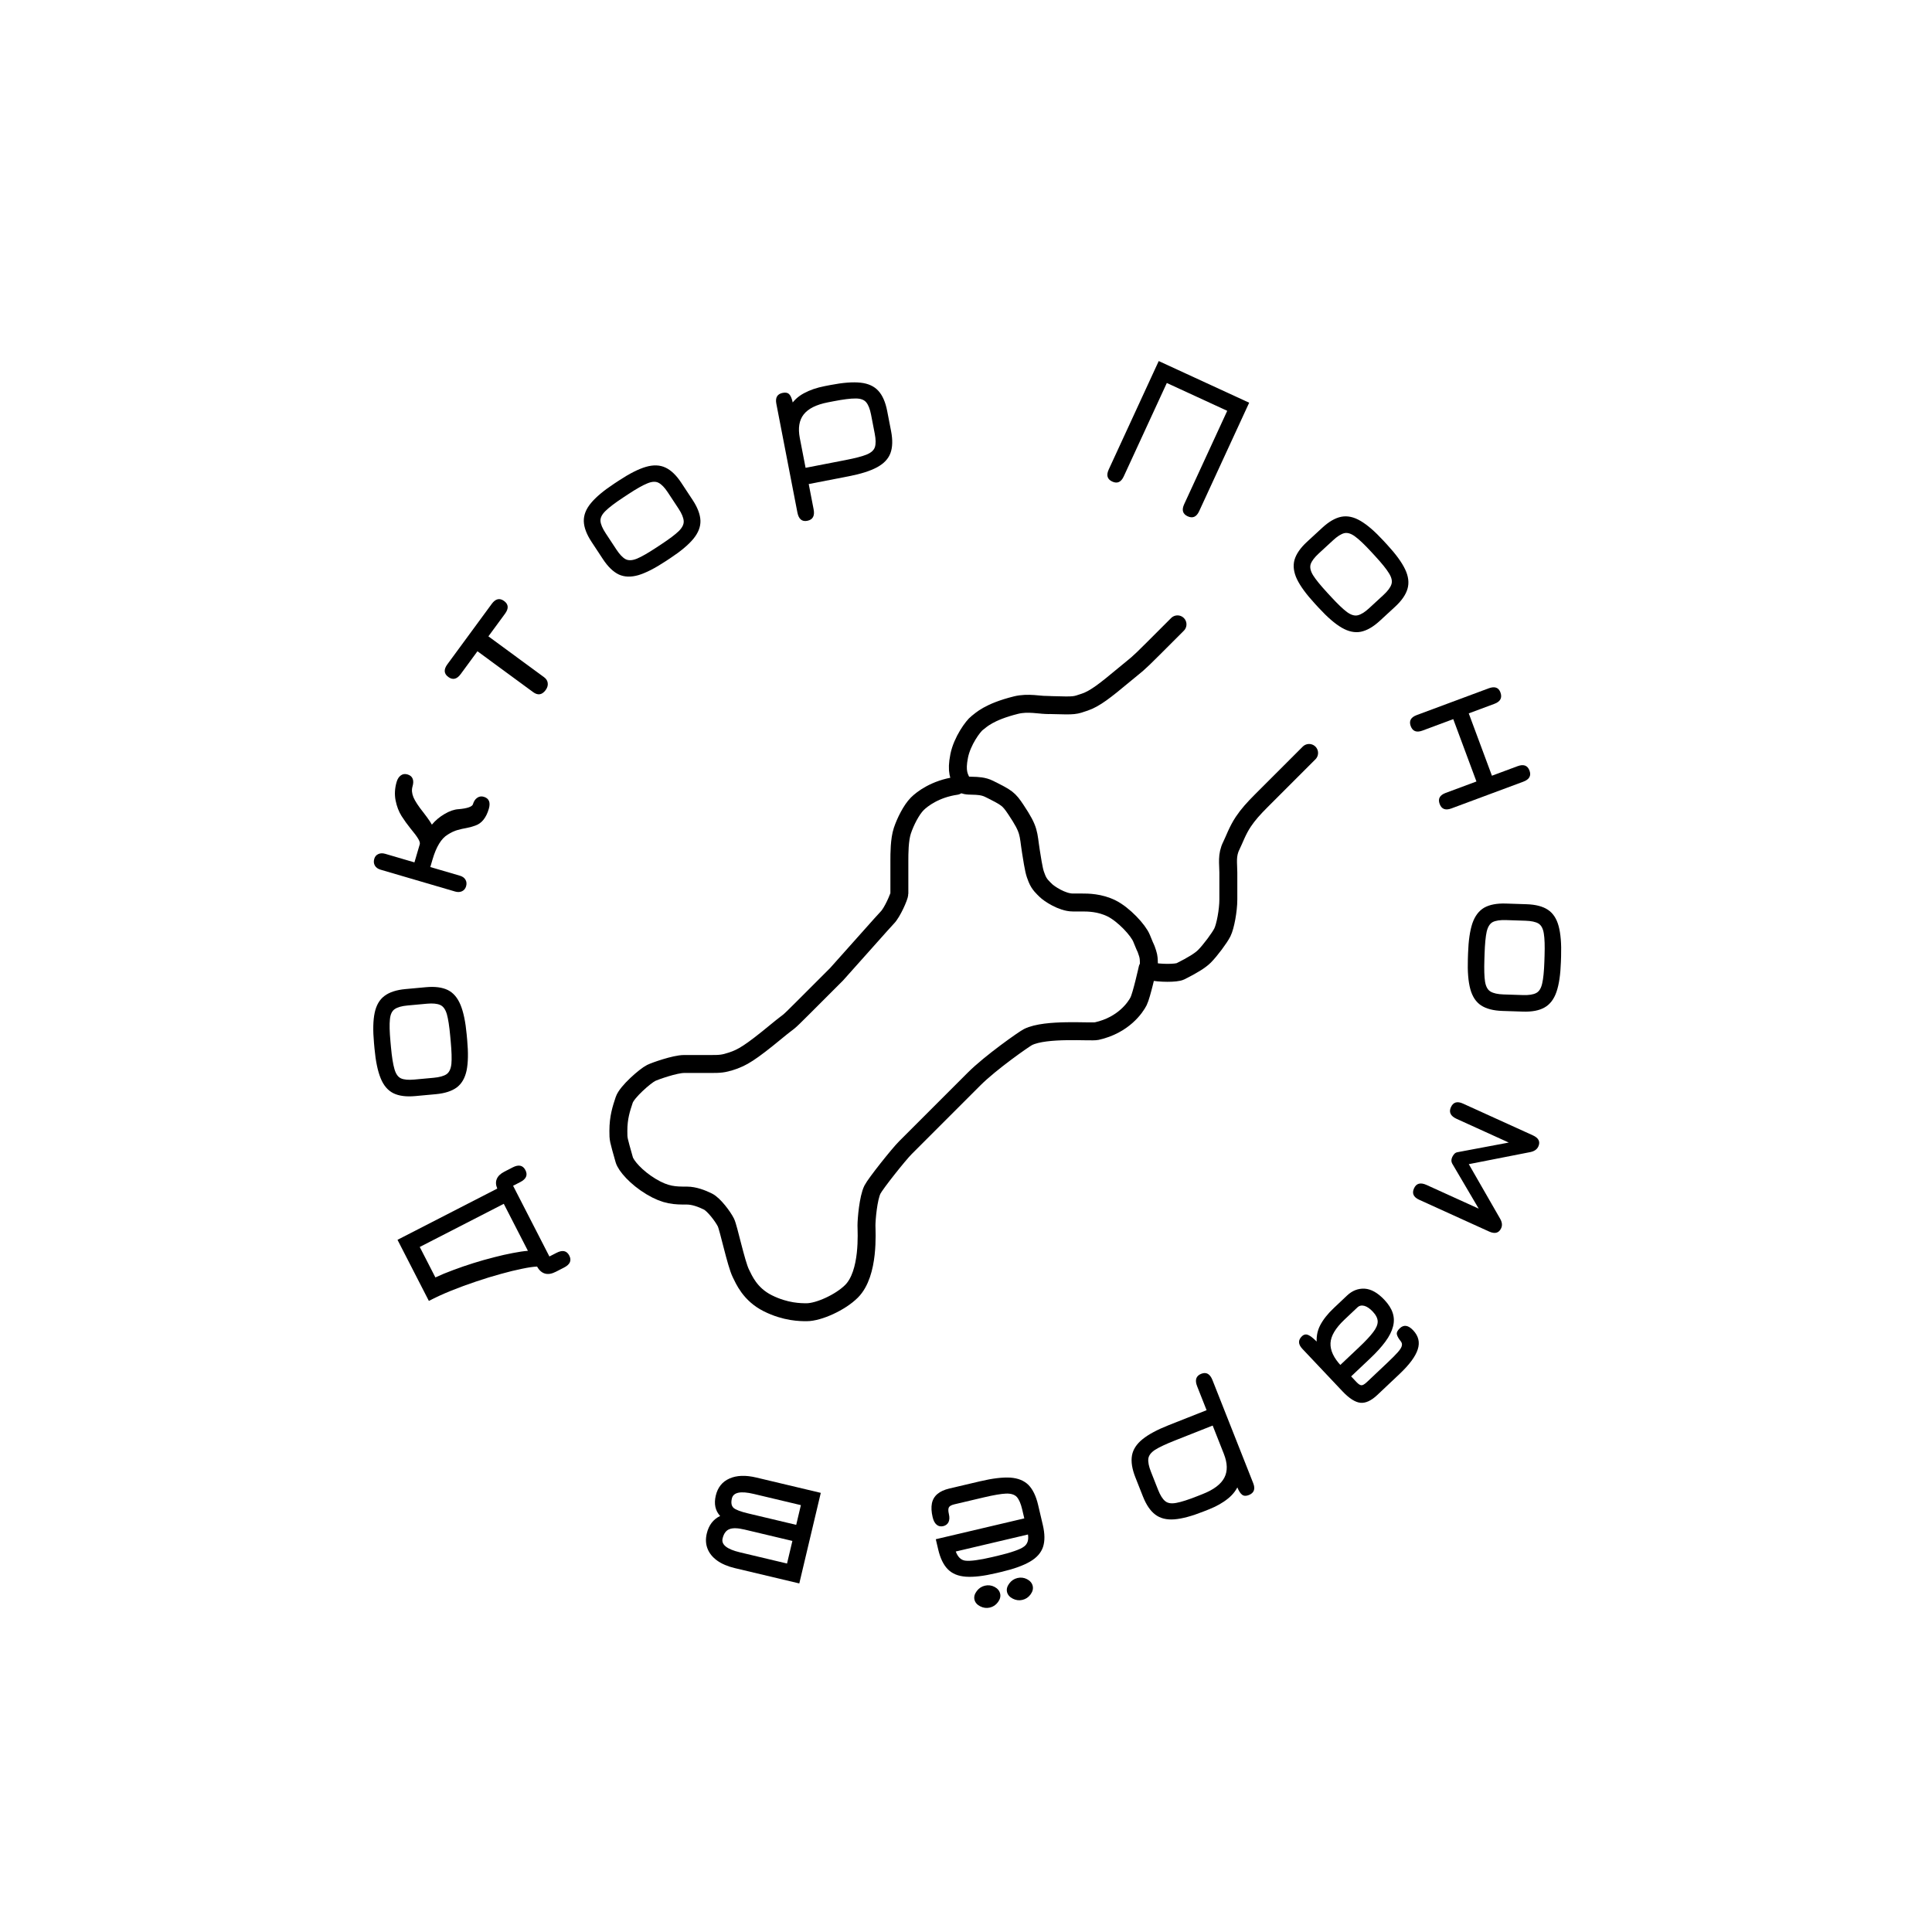 <?xml version="1.0" encoding="UTF-8"?> <svg xmlns="http://www.w3.org/2000/svg" width="323" height="323" viewBox="0 0 323 323" fill="none"><path d="M159.86 131.383C156.36 131.883 154.151 133.592 153.36 134.383C152.36 135.383 151.36 137.383 150.86 138.883C150.36 140.383 150.36 142.765 150.36 143.883C150.36 144.883 150.36 148.883 150.36 149.383C150.36 149.883 149.151 152.592 148.361 153.383C147.861 153.883 142.861 159.549 139.861 162.883C137.861 164.883 136.361 166.383 134.361 168.383C131.101 171.642 132.463 170.234 129.861 172.383C125.361 176.098 124.071 176.813 122.361 177.383M122.361 177.383C120.65 177.953 123.861 176.883 122.361 177.383ZM122.361 177.383C120.938 177.857 120.36 177.883 118.86 177.883C117.36 177.883 115.86 177.883 114.36 177.883C112.86 177.883 109.493 179.067 108.86 179.383C107.86 179.883 104.808 182.541 104.361 183.883C103.861 185.383 103.383 186.832 103.382 189.068C103.381 190.568 103.381 190.383 104.361 193.883C104.641 194.883 106.36 196.883 108.86 198.383C111.36 199.883 112.86 199.883 114.86 199.883C116.038 199.883 117.36 200.383 118.36 200.883C119.36 201.383 120.86 203.383 121.36 204.383C121.808 205.277 123.054 211.27 123.86 212.883C124.36 213.883 125.36 216.383 128.36 217.883C131.36 219.383 133.86 219.383 134.86 219.383C136.86 219.383 140.486 217.757 142.36 215.883C145.36 212.883 144.86 205.883 144.86 204.883C144.86 203.883 145.153 200.297 145.86 198.883C146.36 197.883 150.242 193.001 151.36 191.883C152.36 190.883 155.653 187.59 156.36 186.883C156.86 186.383 162.07 181.173 162.86 180.383C165.618 177.625 171.228 173.699 171.86 173.383C174.86 171.883 182.384 172.6 183.36 172.383C187.86 171.383 189.86 168.383 190.36 167.383C190.86 166.383 191.86 161.883 191.86 161.883" stroke="black" stroke-width="3" stroke-linecap="round"></path><path d="M196.859 104.383C193.359 107.883 195.859 105.383 192.859 108.383C189.859 111.383 190.259 110.883 187.859 112.883C184.859 115.383 183.069 116.813 181.359 117.383C179.648 117.953 179.859 118.001 175.859 117.883C171.859 117.765 176.859 117.883 175.359 117.883C173.859 117.883 171.858 117.383 169.859 117.883C165.283 119.027 164.025 120.383 163.359 120.883C162.692 121.383 160.858 123.883 160.359 126.383C159.831 129.023 160.36 129.883 160.86 130.883C161.307 131.778 163.461 130.934 165.359 131.883C168.359 133.383 168.618 133.523 169.859 135.383C172.192 138.883 171.859 139.216 172.359 142.383C172.859 145.55 172.959 145.883 173.359 146.883C173.759 147.883 174.359 148.383 174.859 148.883C175.359 149.383 177.556 150.883 179.359 150.883C180.859 150.883 179.859 150.883 180.859 150.883C181.859 150.883 183.859 150.883 185.859 151.883C187.859 152.883 190.302 155.49 190.859 156.883C191.859 159.383 191.36 157.883 191.86 159.383C192.26 160.583 191.86 161.383 192.36 162.383C193.86 162.716 196.645 162.741 197.36 162.383C199.36 161.383 200.653 160.59 201.36 159.883C202.36 158.883 203.913 156.777 204.36 155.883C204.86 154.883 205.359 152.186 205.359 150.383C205.359 148.883 205.359 147.383 205.359 145.883C205.359 144.383 205.054 142.996 205.86 141.383C206.36 140.383 206.86 138.883 207.86 137.383C208.645 136.206 209.581 135.163 210.86 133.883C211.36 133.383 214.006 130.736 214.36 130.383C214.861 129.883 217.86 126.883 218.86 125.883" stroke="black" stroke-width="3" stroke-linecap="round"></path><path d="M95.175 209.912C95.595 210.731 95.308 211.397 94.313 211.908L92.938 212.614C92.245 212.97 91.638 213.072 91.117 212.921C90.585 212.774 90.145 212.384 89.794 211.75C89.177 211.772 88.339 211.894 87.282 212.116C86.22 212.328 85.032 212.618 83.716 212.986C82.386 213.348 81.013 213.77 79.595 214.251C78.173 214.723 76.783 215.233 75.426 215.783C74.058 216.337 72.816 216.907 71.7 217.493L66.456 207.278L83.137 198.711C82.881 198.115 82.853 197.581 83.054 197.108C83.25 196.625 83.679 196.213 84.343 195.873L85.718 195.166C86.713 194.655 87.421 194.81 87.842 195.629C88.263 196.449 87.975 197.114 86.981 197.625L85.781 198.241L91.851 210.065L93.051 209.449C94.046 208.938 94.754 209.092 95.175 209.912ZM88.258 209.118L84.224 201.26L70.176 208.474L72.791 213.567C73.674 213.15 74.665 212.74 75.764 212.336C76.849 211.927 77.975 211.539 79.143 211.174C80.311 210.808 81.463 210.481 82.598 210.195C83.718 209.903 84.767 209.666 85.746 209.484C86.72 209.292 87.558 209.17 88.258 209.118Z" fill="black"></path><path d="M78.108 173.892C78.3 175.989 78.268 177.677 78.01 178.956C77.741 180.225 77.195 181.173 76.371 181.799C75.535 182.415 74.364 182.793 72.857 182.931L69.417 183.248C67.91 183.386 66.695 183.228 65.772 182.773C64.838 182.308 64.129 181.476 63.644 180.276C63.148 179.066 62.804 177.413 62.612 175.316L62.525 174.366C62.333 172.269 62.372 170.586 62.641 169.317C62.91 168.048 63.462 167.105 64.298 166.488C65.123 165.873 66.283 165.496 67.779 165.359L71.219 165.043C72.715 164.905 73.93 165.063 74.864 165.517C75.786 165.972 76.495 166.799 76.99 167.998C77.486 169.197 77.829 170.845 78.021 172.942L78.108 173.892ZM75.356 174.145L75.269 173.195C75.119 171.556 74.931 170.34 74.704 169.546C74.465 168.742 74.094 168.231 73.589 168.013C73.073 167.785 72.334 167.716 71.373 167.804L68.129 168.102C67.157 168.191 66.444 168.395 65.988 168.712C65.532 169.018 65.265 169.588 65.187 170.421C65.097 171.244 65.127 172.475 65.277 174.113L65.364 175.063C65.515 176.712 65.71 177.939 65.949 178.743C66.176 179.548 66.543 180.065 67.049 180.293C67.553 180.511 68.291 180.576 69.263 180.486L72.507 180.188C73.468 180.1 74.182 179.902 74.649 179.595C75.105 179.278 75.377 178.702 75.466 177.868C75.544 177.035 75.507 175.794 75.356 174.145Z" fill="black"></path><path d="M77.92 148.181C77.805 148.571 77.576 148.846 77.231 149.008C76.89 149.159 76.508 149.173 76.088 149.05L63.617 145.395C63.175 145.265 62.859 145.036 62.67 144.706C62.481 144.376 62.449 144.001 62.572 143.58C62.683 143.201 62.91 142.936 63.251 142.785C63.582 142.631 63.963 142.617 64.395 142.743L69.288 144.177L70.178 141.147C70.24 140.936 70.156 140.637 69.927 140.25C69.701 139.853 69.254 139.253 68.586 138.452C68.092 137.838 67.609 137.165 67.138 136.433C66.671 135.69 66.337 134.821 66.138 133.826C65.941 132.82 65.999 131.785 66.311 130.723C66.456 130.228 66.688 129.867 67.006 129.64C67.327 129.403 67.698 129.346 68.119 129.47C68.561 129.599 68.851 129.838 68.988 130.187C69.129 130.526 69.121 130.963 68.963 131.5C68.803 132.047 68.856 132.645 69.122 133.295C69.392 133.934 69.948 134.783 70.792 135.841C71 136.108 71.193 136.364 71.372 136.611C71.543 136.844 71.701 137.068 71.844 137.281C71.98 137.481 72.1 137.676 72.204 137.866C72.802 137.15 73.515 136.554 74.341 136.076C75.17 135.587 75.945 135.323 76.665 135.283C77.391 135.221 77.959 135.119 78.367 134.976C78.774 134.832 79.008 134.661 79.066 134.461C79.211 133.966 79.448 133.607 79.777 133.383C80.108 133.149 80.474 133.091 80.874 133.208C81.758 133.467 82.04 134.144 81.718 135.238C81.502 135.975 81.205 136.579 80.826 137.051C80.448 137.523 79.986 137.85 79.441 138.033C78.917 138.223 78.42 138.357 77.951 138.437C77.482 138.516 76.998 138.626 76.5 138.766C75.991 138.902 75.442 139.158 74.852 139.534C73.785 140.17 72.938 141.556 72.311 143.692L71.941 144.955L76.897 146.407C77.329 146.534 77.635 146.755 77.817 147.071C78.009 147.39 78.043 147.76 77.92 148.181Z" fill="black"></path><path d="M91.222 115.37C90.625 116.183 89.928 116.297 89.133 115.713L79.823 108.881L77.019 112.699C76.383 113.566 75.694 113.726 74.951 113.181C74.209 112.636 74.155 111.931 74.791 111.064L82.21 100.961C82.846 100.094 83.535 99.934 84.278 100.479C85.021 101.024 85.074 101.729 84.438 102.596L81.653 106.388L90.963 113.221C91.326 113.487 91.528 113.812 91.572 114.198C91.624 114.59 91.508 114.981 91.222 115.37Z" fill="black"></path><path d="M111.249 93.85C109.49 95.009 107.987 95.776 106.738 96.153C105.492 96.514 104.398 96.479 103.458 96.048C102.52 95.602 101.635 94.747 100.803 93.483L98.903 90.598C98.07 89.334 97.637 88.188 97.603 87.16C97.572 86.116 97.972 85.098 98.802 84.105C99.635 83.096 100.93 82.013 102.688 80.855L103.485 80.33C105.244 79.171 106.746 78.412 107.992 78.05C109.238 77.689 110.329 77.732 111.267 78.178C112.198 78.615 113.077 79.461 113.903 80.716L115.804 83.6C116.63 84.855 117.063 86.001 117.103 87.039C117.137 88.067 116.742 89.082 115.919 90.085C115.095 91.087 113.804 92.167 112.045 93.326L111.249 93.85ZM109.728 91.543L110.525 91.018C111.899 90.113 112.882 89.373 113.476 88.798C114.072 88.208 114.347 87.639 114.302 87.092C114.259 86.529 113.973 85.844 113.442 85.038L111.65 82.318C111.113 81.503 110.597 80.97 110.103 80.718C109.618 80.459 108.99 80.492 108.218 80.817C107.45 81.126 106.379 81.733 105.005 82.638L104.209 83.163C102.826 84.074 101.836 84.824 101.24 85.414C100.637 85.995 100.354 86.562 100.391 87.116C100.437 87.663 100.728 88.345 101.265 89.16L103.056 91.88C103.587 92.686 104.098 93.223 104.59 93.49C105.084 93.742 105.72 93.711 106.497 93.395C107.269 93.071 108.346 92.454 109.728 91.543Z" fill="black"></path><path d="M134.956 87.073C134.073 87.244 133.526 86.78 133.313 85.682L129.791 67.498C129.59 66.464 129.953 65.857 130.879 65.678C131.364 65.584 131.726 65.67 131.968 65.936C132.22 66.2 132.417 66.698 132.559 67.43L132.747 68.399L132.137 67.847C132.671 66.972 133.424 66.273 134.395 65.75C135.375 65.213 136.543 64.814 137.899 64.55L138.836 64.369C140.903 63.968 142.581 63.837 143.871 63.978C145.16 64.119 146.153 64.574 146.85 65.344C147.544 66.103 148.034 67.22 148.32 68.695L148.977 72.087C149.262 73.561 149.226 74.786 148.867 75.761C148.507 76.724 147.76 77.512 146.627 78.122C145.505 78.731 143.927 79.233 141.892 79.627L135.206 80.925L136.026 85.156C136.239 86.254 135.882 86.893 134.956 87.073ZM134.681 78.212L141.366 76.914C142.96 76.605 144.135 76.299 144.891 75.996C145.646 75.682 146.107 75.263 146.273 74.739C146.438 74.204 146.428 73.463 146.245 72.516L145.626 69.318C145.44 68.36 145.167 67.67 144.806 67.249C144.456 66.825 143.862 66.616 143.026 66.622C142.198 66.615 140.976 66.768 139.361 67.082L138.425 67.263C136.476 67.641 135.121 68.318 134.361 69.292C133.608 70.253 133.394 71.569 133.717 73.237L134.681 78.212Z" fill="black"></path><path d="M185.953 80.51C185.117 80.125 184.919 79.454 185.36 78.498L193.721 60.363L208.841 67.328L200.48 85.464C200.039 86.42 199.4 86.705 198.563 86.32C197.727 85.934 197.529 85.263 197.97 84.307L205.174 68.682L195.074 64.029L187.87 79.654C187.429 80.611 186.79 80.896 185.953 80.51Z" fill="black"></path><path d="M219.845 100.94C218.418 99.392 217.418 98.032 216.845 96.86C216.287 95.689 216.145 94.604 216.419 93.606C216.708 92.609 217.409 91.598 218.522 90.572L221.062 88.231C222.175 87.206 223.237 86.593 224.246 86.394C225.271 86.195 226.34 86.425 227.454 87.084C228.584 87.743 229.862 88.847 231.289 90.395L231.935 91.097C233.362 92.645 234.355 94.005 234.912 95.176C235.47 96.348 235.604 97.432 235.315 98.429C235.034 99.419 234.341 100.423 233.236 101.441L230.696 103.782C229.591 104.8 228.53 105.412 227.512 105.619C226.503 105.818 225.437 105.592 224.315 104.941C223.193 104.29 221.919 103.19 220.492 101.642L219.845 100.94ZM221.877 99.068L222.524 99.769C223.639 100.979 224.528 101.83 225.19 102.323C225.869 102.816 226.475 102.996 227.008 102.863C227.557 102.73 228.186 102.337 228.895 101.683L231.291 99.475C232.008 98.814 232.452 98.219 232.621 97.69C232.797 97.17 232.663 96.555 232.219 95.846C231.79 95.138 231.018 94.179 229.903 92.969L229.257 92.268C228.134 91.05 227.234 90.195 226.556 89.701C225.885 89.201 225.28 89.013 224.739 89.138C224.206 89.272 223.581 89.669 222.863 90.331L220.468 92.538C219.758 93.192 219.311 93.783 219.126 94.311C218.957 94.839 219.091 95.462 219.527 96.178C219.972 96.887 220.755 97.85 221.877 99.068Z" fill="black"></path><path d="M235.851 121.399C235.53 120.535 235.863 119.92 236.85 119.553L248.876 115.08C249.883 114.705 250.54 114.929 250.845 115.752C251.182 116.656 250.846 117.296 249.839 117.67L245.553 119.265L249.427 129.688L253.713 128.094C254.721 127.719 255.385 127.964 255.706 128.827C256.027 129.691 255.683 130.31 254.676 130.684L242.65 135.157C241.663 135.525 241.009 135.276 240.689 134.413C240.368 133.549 240.7 132.934 241.687 132.567L246.837 130.652L242.962 120.228L237.813 122.144C236.826 122.511 236.172 122.262 235.851 121.399Z" fill="black"></path><path d="M245.435 159.378C245.505 157.274 245.746 155.603 246.16 154.366C246.585 153.14 247.244 152.267 248.139 151.747C249.045 151.239 250.254 151.01 251.766 151.059L255.219 151.172C256.732 151.221 257.918 151.528 258.777 152.094C259.646 152.671 260.247 153.585 260.579 154.836C260.922 156.098 261.058 157.781 260.989 159.885L260.957 160.839C260.888 162.943 260.641 164.609 260.216 165.835C259.792 167.061 259.127 167.928 258.221 168.436C257.327 168.945 256.129 169.174 254.627 169.125L251.174 169.013C249.673 168.964 248.487 168.656 247.617 168.09C246.758 167.525 246.157 166.616 245.814 165.365C245.471 164.114 245.334 162.436 245.404 160.332L245.435 159.378ZM248.197 159.468L248.166 160.422C248.112 162.066 248.148 163.296 248.275 164.112C248.412 164.94 248.717 165.493 249.191 165.772C249.675 166.062 250.4 166.222 251.364 166.254L254.619 166.36C255.595 166.392 256.328 166.279 256.82 166.02C257.311 165.773 257.646 165.241 257.827 164.424C258.018 163.618 258.141 162.393 258.195 160.749L258.226 159.795C258.281 158.14 258.24 156.899 258.102 156.072C257.976 155.245 257.676 154.686 257.203 154.396C256.729 154.118 256.005 153.962 255.029 153.931L251.774 153.824C250.809 153.793 250.076 153.901 249.574 154.148C249.083 154.406 248.742 154.944 248.55 155.76C248.369 156.577 248.252 157.813 248.197 159.468Z" fill="black"></path><path d="M242.571 185.104C242.953 184.266 243.623 184.064 244.581 184.5L256.263 189.808C257.241 190.252 257.549 190.874 257.186 191.673C256.963 192.162 256.513 192.475 255.836 192.613L245.559 194.629L250.783 203.724C251.129 204.315 251.193 204.85 250.975 205.329C250.603 206.148 249.927 206.335 248.949 205.89L237.267 200.582C236.309 200.146 236.02 199.509 236.402 198.671C236.783 197.832 237.483 197.644 238.501 198.107L247.217 202.068L242.795 194.547C242.606 194.22 242.605 193.852 242.791 193.443C242.877 193.253 242.993 193.077 243.139 192.915C243.281 192.762 243.457 192.668 243.666 192.63L252.243 191.017L243.527 187.056C242.509 186.593 242.19 185.943 242.571 185.104Z" fill="black"></path><path d="M217.679 223.383C217.878 223.195 218.098 223.1 218.338 223.1C218.571 223.091 218.897 223.244 219.314 223.558C219.724 223.88 220.294 224.428 221.024 225.201L220.174 224.828C220.021 223.66 220.196 222.583 220.697 221.596C221.198 220.626 221.959 219.658 222.98 218.695L225.205 216.594C226.074 215.773 227.055 215.39 228.147 215.445C229.239 215.515 230.338 216.136 231.445 217.308C232.138 218.042 232.602 218.773 232.837 219.501C233.079 220.237 233.096 220.998 232.888 221.783C232.686 222.576 232.263 223.414 231.617 224.295C230.971 225.176 230.106 226.129 229.021 227.153L224.978 230.97L225.12 229.298L226.791 231.069C227.122 231.419 227.4 231.594 227.625 231.593C227.843 231.599 228.146 231.418 228.537 231.049L231.91 227.864C232.716 227.104 233.315 226.5 233.708 226.054C234.093 225.615 234.312 225.257 234.367 224.979C234.429 224.709 234.366 224.459 234.179 224.229C233.819 223.784 233.605 223.406 233.537 223.093C233.468 222.781 233.633 222.437 234.032 222.06C234.702 221.428 235.443 221.542 236.256 222.404C237.152 223.352 237.409 224.415 237.026 225.591C236.651 226.775 235.634 228.149 233.975 229.715L230.267 233.216C229.246 234.18 228.299 234.614 227.425 234.52C226.551 234.425 225.55 233.779 224.42 232.583L217.734 225.503C217.011 224.737 216.993 224.031 217.679 223.383ZM226.94 218.576L224.787 220.608C223.28 222.031 222.497 223.343 222.44 224.544C222.382 225.76 222.974 227.026 224.216 228.342L223.937 228.334L227.214 225.239C228.267 224.246 229.051 223.407 229.567 222.724C230.083 222.056 230.337 221.454 230.329 220.919C230.313 220.391 230.038 219.844 229.503 219.277C229.021 218.767 228.553 218.447 228.099 218.318C227.637 218.196 227.251 218.282 226.94 218.576Z" fill="black"></path><path d="M200.838 229.672C201.674 229.341 202.298 229.696 202.709 230.736L209.517 247.962C209.904 248.941 209.659 249.604 208.782 249.951C208.323 250.133 207.951 250.115 207.664 249.898C207.368 249.685 207.083 249.232 206.809 248.538L206.446 247.62L207.147 248.051C206.782 249.009 206.171 249.834 205.313 250.527C204.449 251.235 203.374 251.842 202.089 252.351L201.202 252.701C199.244 253.476 197.618 253.912 196.325 254.011C195.031 254.11 193.971 253.845 193.145 253.217C192.323 252.598 191.636 251.591 191.083 250.193L189.814 246.981C189.261 245.583 189.072 244.373 189.245 243.349C189.422 242.336 190.011 241.425 191.013 240.616C192.003 239.811 193.463 239.028 195.39 238.265L201.723 235.761L200.139 231.753C199.728 230.712 199.961 230.019 200.838 229.672ZM202.739 238.331L196.406 240.836C194.897 241.433 193.798 241.95 193.11 242.387C192.426 242.834 192.05 243.331 191.983 243.876C191.919 244.432 192.065 245.159 192.42 246.056L193.617 249.085C193.976 249.993 194.371 250.621 194.804 250.969C195.226 251.321 195.848 251.417 196.669 251.257C197.484 251.112 198.656 250.736 200.186 250.131L201.073 249.78C202.919 249.05 204.126 248.137 204.695 247.039C205.257 245.956 205.226 244.624 204.601 243.043L202.739 238.331Z" fill="black"></path><path d="M164.664 265.1C165.219 264.97 165.752 265.035 166.265 265.298C166.78 265.571 167.093 265.948 167.206 266.428C167.317 266.898 167.197 267.371 166.847 267.848C166.497 268.324 166.045 268.628 165.49 268.759C164.935 268.89 164.395 268.82 163.869 268.549C163.344 268.278 163.026 267.908 162.915 267.439C162.805 266.969 162.93 266.494 163.29 266.015C163.64 265.538 164.098 265.233 164.664 265.1ZM170.108 263.818C170.663 263.688 171.197 263.753 171.709 264.016C172.224 264.289 172.538 264.666 172.651 265.146C172.761 265.616 172.641 266.089 172.291 266.566C171.942 267.043 171.489 267.346 170.934 267.477C170.379 267.608 169.839 267.538 169.313 267.267C168.788 266.997 168.47 266.626 168.359 266.157C168.249 265.687 168.374 265.212 168.734 264.733C169.084 264.257 169.542 263.952 170.108 263.818ZM163.872 247.643C165.922 247.161 167.597 246.957 168.9 247.034C170.194 247.124 171.208 247.533 171.943 248.261C172.669 249.002 173.205 250.11 173.552 251.583L174.342 254.946C174.688 256.419 174.7 257.644 174.378 258.622C174.048 259.612 173.322 260.431 172.201 261.078C171.072 261.738 169.483 262.309 167.433 262.792L166.504 263.011C164.455 263.493 162.783 263.69 161.489 263.6C160.195 263.51 159.185 263.095 158.458 262.353C157.735 261.622 157.201 260.526 156.857 259.063L156.45 257.334L171.246 253.85L170.884 252.313C170.663 251.373 170.368 250.693 169.999 250.273C169.622 249.866 169.014 249.677 168.176 249.706C167.34 249.745 166.116 249.954 164.504 250.333L159.573 251.495C159.071 251.613 158.761 251.782 158.644 252.001C158.516 252.222 158.515 252.6 158.64 253.134C158.765 253.668 158.746 254.112 158.581 254.466C158.406 254.823 158.105 255.051 157.678 255.152C157.238 255.244 156.868 255.157 156.569 254.889C156.272 254.632 156.055 254.216 155.92 253.639C155.712 252.753 155.672 251.985 155.801 251.335C155.932 250.696 156.243 250.172 156.732 249.764C157.212 249.358 157.873 249.056 158.716 248.857L163.872 247.643ZM171.862 256.544L159.789 259.387C160.127 260.299 160.647 260.807 161.347 260.913C161.767 260.972 162.364 260.949 163.14 260.845C163.904 260.744 164.815 260.569 165.872 260.32L166.801 260.102C167.954 259.83 168.899 259.563 169.637 259.299C170.366 259.048 170.889 258.801 171.203 258.558C171.781 258.14 172.001 257.469 171.862 256.544Z" fill="black"></path><path d="M133.63 264.725L137.222 249.584L126.435 247.02C124.643 246.594 123.147 246.651 121.949 247.189C120.753 247.716 119.992 248.668 119.665 250.044C119.501 250.738 119.48 251.37 119.604 251.941C119.728 252.511 119.992 253.013 120.396 253.448C119.238 254.006 118.493 254.985 118.161 256.383C117.944 257.3 117.986 258.144 118.287 258.915C118.589 259.686 119.125 260.348 119.895 260.903C120.665 261.458 121.648 261.878 122.843 262.162L133.63 264.725ZM131.579 261.397L123.705 259.526C121.528 259.009 120.561 258.238 120.805 257.214C120.999 256.392 121.376 255.873 121.935 255.656C122.485 255.426 123.331 255.447 124.473 255.718L132.475 257.62L131.579 261.397ZM133.113 254.931L125.111 253.029C123.809 252.72 122.982 252.405 122.63 252.085C122.28 251.754 122.19 251.231 122.36 250.516C122.603 249.491 123.824 249.24 126.021 249.763L133.896 251.634L133.113 254.931Z" fill="black"></path></svg> 